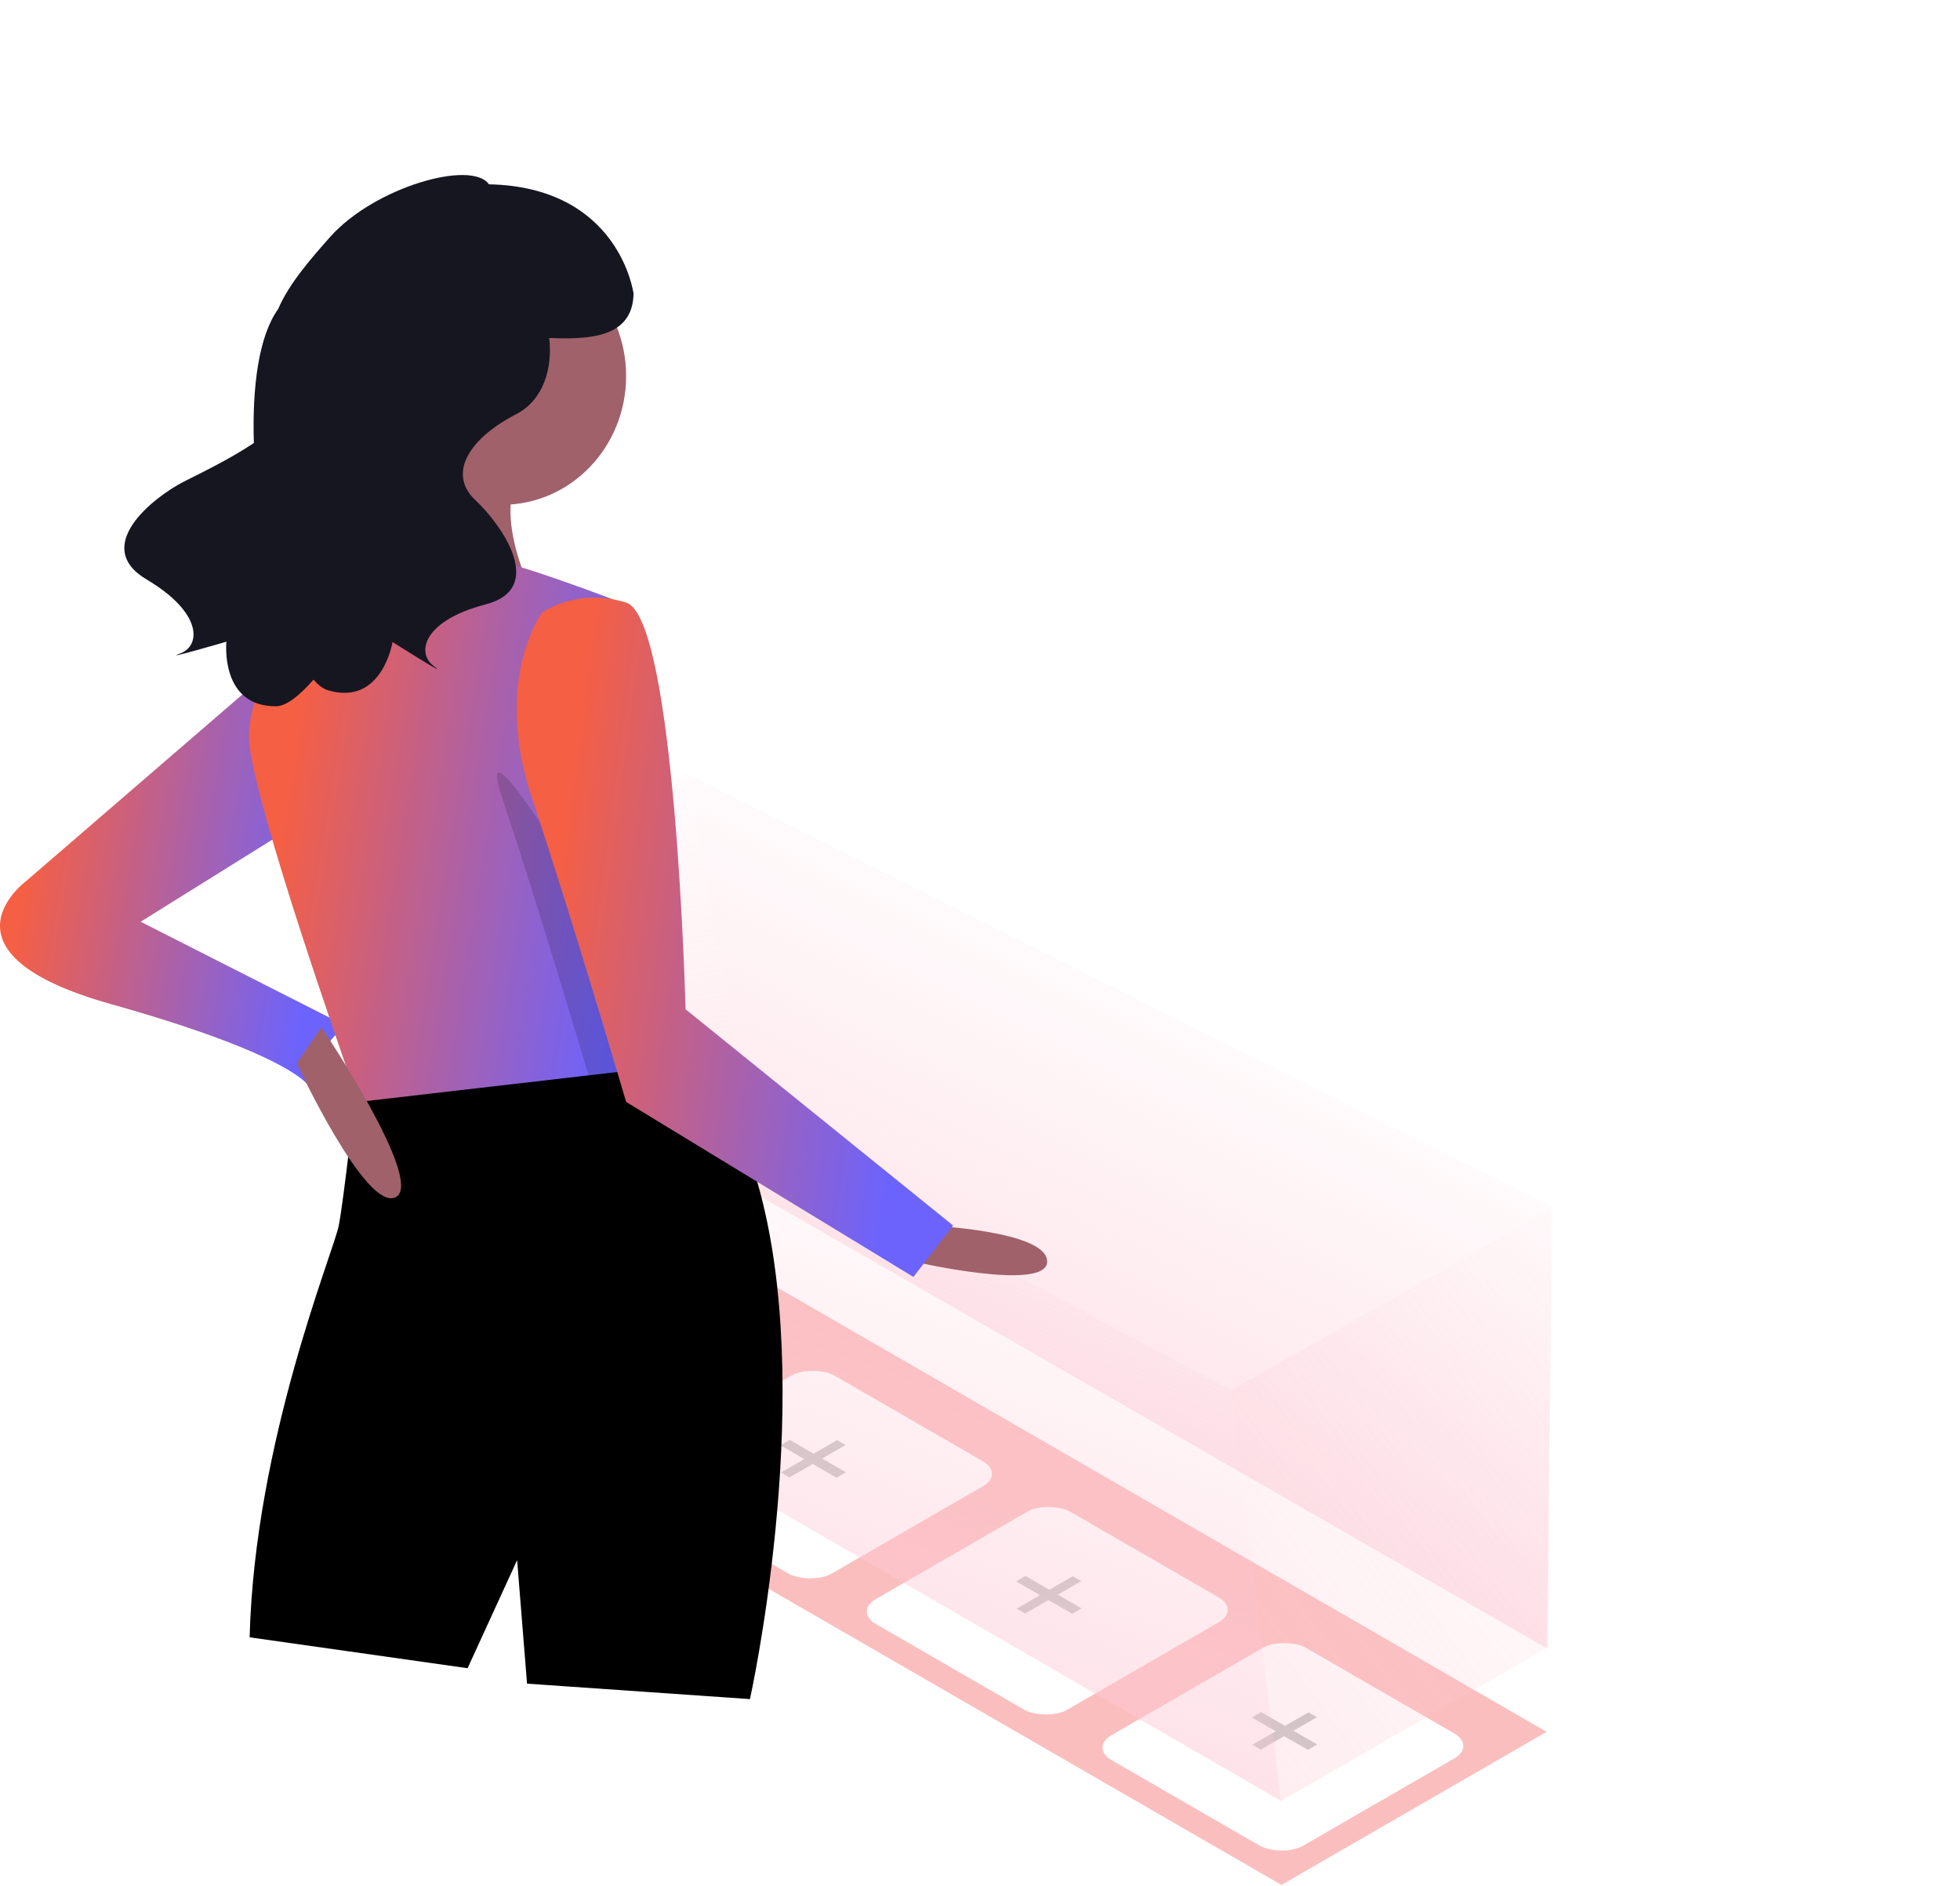 <svg width="555" height="534" viewBox="0 0 555 534" fill="none" xmlns="http://www.w3.org/2000/svg">
    <g id="dock-girl">
        <g id="dock">
            <g id="Group" filter="url(#filter0_d)">
                <g id="dock_2">
                    <path id="Rectangle 2"
                        d="M144.775 383.704C137.601 379.562 137.601 372.846 144.775 368.705L193.873 340.36C201.048 336.219 212.68 336.219 219.854 340.36L437.941 466.262L362.862 509.605L144.775 383.704Z"
                        fill="#FBBEBE" />
                    <g id="Rectangle 2.1" filter="url(#filter1_d)">
                        <rect width="63.574" height="62.611" rx="7"
                            transform="matrix(0.866 -0.5 0.866 0.5 175.164 389.689)" fill="white" />
                    </g>
                    <g id="Rectangle 2.2" filter="url(#filter2_d)">
                        <rect width="63.574" height="62.611" rx="7"
                            transform="matrix(0.866 -0.5 0.866 0.5 241.9 428.216)" fill="white" />
                    </g>
                    <g id="Rectangle 2.3" filter="url(#filter3_d)">
                        <rect width="63.574" height="62.611" rx="7"
                            transform="matrix(0.866 -0.5 0.866 0.5 308.637 466.743)" fill="white" />
                    </g>
                    <path id="+"
                        d="M220.978 385.147L227.744 389.053L221.134 392.869L223.535 394.255L230.145 390.439L236.879 394.327L239.529 392.797L232.795 388.909L239.435 385.075L237.035 383.689L230.394 387.523L223.628 383.617L220.978 385.147Z"
                        fill="#C4C4C4" />
                    <path id="+_2"
                        d="M287.715 423.675L294.481 427.58L287.871 431.396L290.272 432.782L296.881 428.966L303.616 432.854L306.266 431.324L299.531 427.436L306.172 423.603L303.772 422.217L297.131 426.05L290.365 422.145L287.715 423.675Z"
                        fill="#C4C4C4" />
                    <path id="+_3"
                        d="M354.453 462.202L361.218 466.108L354.609 469.923L357.009 471.309L363.619 467.494L370.353 471.381L373.003 469.851L366.269 465.964L372.91 462.13L370.509 460.744L363.868 464.578L357.103 460.672L354.453 462.202Z"
                        fill="#C4C4C4" />
                    <g id="Ellipse" filter="url(#filter4_d)">
                        <circle r="6.743" transform="matrix(0.866 -0.5 0.866 0.5 162.651 375.723)"
                            fill="#F8F8F8" />
                    </g>
                    <g id="Rectangle" filter="url(#filter5_d)">
                        <rect width="43.346" height="12.522" rx="6.261"
                            transform="matrix(0.866 -0.5 0.866 0.5 168.489 365.609)" fill="white" />
                    </g>
                </g>
            </g>
            <g id="lights">
                <path id="light4" d="M194.611 219L216.437 339.335L438.231 466.749L439.41 341.695L194.611 219Z"
                    fill="url(#paint0_linear)" />
                <path id="light3"
                    d="M102 262.061L140.312 376.997C141.471 380.475 143.865 383.409 147.04 385.243L362.726 509.81L348.569 393.604L102 262.061Z"
                    fill="url(#paint1_linear)" />
                <path id="light2" d="M437.641 466.749L362.726 509.81L348.569 393.604L440 341.695L437.641 466.749Z"
                    fill="url(#paint2_linear)" />
                <path id="light1"
                    d="M144.471 369.419C140.342 372.958 140.932 375.318 140.932 377.677L102.59 262.061L194.611 219L216.436 339.335C206.998 336.976 198.74 338.745 194.021 340.515C179.47 348.97 147.912 366.469 144.471 369.419Z"
                    fill="url(#paint3_linear)" />
            </g>
        </g>
        <g id="undraw_new_ideas_jdea 1" clip-path="url(#clip0)">
            <path id="hand1"
                d="M262.854 346.922C262.854 346.922 296.517 348.379 296.517 357.123C296.517 365.868 258.646 357.123 258.646 357.123L262.854 346.922Z"
                fill="#A0616A" />
            <path id="Vector"
                d="M212.357 481L149.238 476.628L146.432 441.651L132.406 472.256L70.689 463.512C72.092 408.132 94.534 354.209 95.937 346.922C97.34 339.635 100.692 309.526 100.692 309.526C106.822 296.016 138.942 294.748 164.12 295.972C174.556 296.468 183.813 297.4 189.522 298.071C193.295 298.508 195.525 298.829 195.525 298.829C205.582 309.599 212.063 324.274 216.046 340.67C230.409 399.737 212.357 481 212.357 481Z"
                fill="black" />
            <path id="Vector_2"
                d="M118.381 115.199C118.381 115.199 108.562 160.378 93.133 173.494C77.704 186.611 153.447 173.494 153.447 173.494C153.447 173.494 136.615 144.347 149.239 131.231C161.863 118.114 118.381 115.199 118.381 115.199Z"
                fill="#A0616A" />
            <path id="Vector_3"
                d="M81.911 185.153L7.57 249.278C7.57 249.278 -20.483 269.681 31.416 284.255C83.314 298.828 87.522 307.573 87.522 307.573C87.522 307.573 93.132 288.627 100.145 291.542L39.831 260.937L88.924 230.332L81.911 185.153Z"
                fill="url(#paint4_linear)" />
            <path id="Vector_4"
                d="M189.914 301.743L166.644 304.425L101.547 311.945C101.547 311.945 101.239 311.085 100.692 309.526C95.965 296.132 73.2 230.959 70.689 211.386C67.884 189.526 97.339 163.293 97.339 163.293C97.339 163.293 125.392 157.463 133.808 157.463C142.224 157.463 175.888 170.58 175.888 170.58L188.442 287.913L189.522 298.071L189.914 301.743Z"
                fill="url(#paint5_linear)" />
            <path id="Vector_5" opacity="0.15"
                d="M216.047 340.67L168.875 311.945C168.875 311.945 168.048 309.147 166.645 304.425C165.944 302.064 165.088 299.207 164.12 295.972C158.678 277.813 149.547 247.849 142.225 225.96C131.004 192.44 185.707 285.712 185.707 285.712L188.442 287.913L189.522 298.071C193.295 298.508 195.526 298.828 195.526 298.828C205.583 309.598 212.063 324.274 216.047 340.67Z"
                fill="black" />
            <path id="Vector_6"
                d="M153.447 173.494C153.447 173.494 139.42 192.44 150.642 225.96C161.863 259.479 177.292 311.945 177.292 311.945L258.646 361.496L269.867 346.922L194.124 285.712C194.124 285.712 191.318 174.952 177.292 170.58C163.265 166.208 153.447 173.494 153.447 173.494Z"
                fill="url(#paint6_linear)" />
            <path id="hand2"
                d="M84.014 301.015C84.014 301.015 103.651 343.278 112.067 338.906C120.483 334.534 91.027 290.813 91.027 290.813L84.014 301.015Z"
                fill="#A0616A" />
            <g id="head">
                <path id="Vector_7"
                    d="M142.226 142.89C161.592 142.89 177.292 126.577 177.292 106.455C177.292 86.333 161.592 70.021 142.226 70.021C122.859 70.021 107.159 86.333 107.159 106.455C107.159 126.577 122.859 142.89 142.226 142.89Z"
                    fill="#A0616A" />
                <path id="Vector_8"
                    d="M52.033 136.359C55.934 134.352 64.55 130.3 71.889 125.419C71.374 109.538 73.257 95.123 78.766 87.481C81.858 80.186 88.352 72.881 93.438 67.129C105.929 53.003 133.547 45.118 138.446 52.176C175.495 52.936 179.395 83.11 179.395 83.11C179.203 95.731 166.578 96.13 155.519 95.671C156.509 104.287 153.87 113.24 146.227 117.21C131.612 124.802 127.228 134.673 134.535 141.506C141.843 148.339 154.996 166.561 137.458 171.116C119.92 175.672 117.728 184.783 122.843 188.579C127.959 192.375 111.152 181.746 111.152 181.746C111.152 181.746 108.229 199.968 92.883 195.412C91.508 195.004 90.133 193.958 88.782 192.393C84.638 197.125 80.94 199.923 78.154 199.938C62.194 200.026 64.108 181.66 64.108 181.66C64.108 181.66 45.165 187.187 51.076 184.965C56.987 182.742 57.24 173.354 41.534 164.055C25.828 154.755 43.223 140.893 52.033 136.359Z"
                    fill="#161620" />
            </g>
        </g>
    </g>
    <defs>
        <filter id="filter0_d" x="139.394" y="337.254" width="298.547" height="196.351" filterUnits="userSpaceOnUse"
            color-interpolation-filters="sRGB">
            <feFlood flood-opacity="0" result="BackgroundImageFix" />
            <feColorMatrix in="SourceAlpha" type="matrix" values="0 0 0 0 0 0 0 0 0 0 0 0 0 0 0 0 0 0 127 0" />
            <feOffset dy="24" />
            <feColorMatrix type="matrix" values="0 0 0 0 0 0 0 0 0 0 0 0 0 0 0 0 0 0 0.25 0" />
            <feBlend mode="normal" in2="BackgroundImageFix" result="effect1_dropShadow" />
            <feBlend mode="normal" in="SourceGraphic" in2="effect1_dropShadow" result="shape" />
        </filter>
        <filter id="filter1_d" x="178.715" y="359.954" width="102.18" height="62.988" filterUnits="userSpaceOnUse"
            color-interpolation-filters="sRGB">
            <feFlood flood-opacity="0" result="BackgroundImageFix" />
            <feColorMatrix in="SourceAlpha" type="matrix" values="0 0 0 0 0 0 0 0 0 0 0 0 0 0 0 0 0 0 127 0" />
            <feOffset dy="4" />
            <feColorMatrix type="matrix" values="0 0 0 0 0 0 0 0 0 0 0 0 0 0 0 0 0 0 0.25 0" />
            <feBlend mode="normal" in2="BackgroundImageFix" result="effect1_dropShadow" />
            <feBlend mode="normal" in="SourceGraphic" in2="effect1_dropShadow" result="shape" />
        </filter>
        <filter id="filter2_d" x="245.452" y="398.481" width="102.18" height="62.988" filterUnits="userSpaceOnUse"
            color-interpolation-filters="sRGB">
            <feFlood flood-opacity="0" result="BackgroundImageFix" />
            <feColorMatrix in="SourceAlpha" type="matrix" values="0 0 0 0 0 0 0 0 0 0 0 0 0 0 0 0 0 0 127 0" />
            <feOffset dy="4" />
            <feColorMatrix type="matrix" values="0 0 0 0 0 0 0 0 0 0 0 0 0 0 0 0 0 0 0.25 0" />
            <feBlend mode="normal" in2="BackgroundImageFix" result="effect1_dropShadow" />
            <feBlend mode="normal" in="SourceGraphic" in2="effect1_dropShadow" result="shape" />
        </filter>
        <filter id="filter3_d" x="312.188" y="437.008" width="102.18" height="62.988" filterUnits="userSpaceOnUse"
            color-interpolation-filters="sRGB">
            <feFlood flood-opacity="0" result="BackgroundImageFix" />
            <feColorMatrix in="SourceAlpha" type="matrix" values="0 0 0 0 0 0 0 0 0 0 0 0 0 0 0 0 0 0 127 0" />
            <feOffset dy="4" />
            <feColorMatrix type="matrix" values="0 0 0 0 0 0 0 0 0 0 0 0 0 0 0 0 0 0 0.25 0" />
            <feBlend mode="normal" in2="BackgroundImageFix" result="effect1_dropShadow" />
            <feBlend mode="normal" in="SourceGraphic" in2="effect1_dropShadow" result="shape" />
        </filter>
        <filter id="filter4_d" x="154.392" y="370.955" width="16.517" height="13.535" filterUnits="userSpaceOnUse"
            color-interpolation-filters="sRGB">
            <feFlood flood-opacity="0" result="BackgroundImageFix" />
            <feColorMatrix in="SourceAlpha" type="matrix" values="0 0 0 0 0 0 0 0 0 0 0 0 0 0 0 0 0 0 127 0" />
            <feOffset dy="4" />
            <feColorMatrix type="matrix" values="0 0 0 0 0 0 0 0 0 0 0 0 0 0 0 0 0 0 0.25 0" />
            <feBlend mode="normal" in2="BackgroundImageFix" result="effect1_dropShadow" />
            <feBlend mode="normal" in="SourceGraphic" in2="effect1_dropShadow" result="shape" />
        </filter>
        <filter id="filter5_d" x="171.666" y="345.771" width="42.032" height="28.265" filterUnits="userSpaceOnUse"
            color-interpolation-filters="sRGB">
            <feFlood flood-opacity="0" result="BackgroundImageFix" />
            <feColorMatrix in="SourceAlpha" type="matrix" values="0 0 0 0 0 0 0 0 0 0 0 0 0 0 0 0 0 0 127 0" />
            <feOffset dy="4" />
            <feColorMatrix type="matrix" values="0 0 0 0 0 0 0 0 0 0 0 0 0 0 0 0 0 0 0.25 0" />
            <feBlend mode="normal" in2="BackgroundImageFix" result="effect1_dropShadow" />
            <feBlend mode="normal" in="SourceGraphic" in2="effect1_dropShadow" result="shape" />
        </filter>
        <linearGradient id="paint0_linear" x1="416.995" y1="209.562" x2="172.64" y2="711.144"
            gradientUnits="userSpaceOnUse">
            <stop offset="0.15" stop-color="#FCC9D5" stop-opacity="0" />
            <stop offset="0.641" stop-color="#FCC9D5" />
        </linearGradient>
        <linearGradient id="paint1_linear" x1="341.49" y1="252.623" x2="149.867" y2="795.792"
            gradientUnits="userSpaceOnUse">
            <stop offset="0.15" stop-color="#FCC9D5" stop-opacity="0" />
            <stop offset="0.641" stop-color="#FCC9D5" />
        </linearGradient>
        <linearGradient id="paint2_linear" x1="435.871" y1="251.443" x2="-39.539" y2="602.449"
            gradientUnits="userSpaceOnUse">
            <stop offset="0.075" stop-color="#FCC9D5" stop-opacity="0" />
            <stop offset="1" stop-color="#FBBEBE" />
        </linearGradient>
        <linearGradient id="paint3_linear" x1="130.314" y1="204.253" x2="188.176" y2="570.104"
            gradientUnits="userSpaceOnUse">
            <stop stop-color="#FCC9D5" stop-opacity="0" />
            <stop offset="1" stop-color="#FFB9B9" />
        </linearGradient>
        <linearGradient id="paint4_linear" x1="29.673" y1="115.2" x2="112.743" y2="129.37"
            gradientUnits="userSpaceOnUse">
            <stop stop-color="#F55F44" />
            <stop offset="1" stop-color="#6C63FD" />
        </linearGradient>
        <linearGradient id="paint5_linear" x1="105.883" y1="69.188" x2="205.237" y2="85.203"
            gradientUnits="userSpaceOnUse">
            <stop stop-color="#F55F44" />
            <stop offset="1" stop-color="#6C63FD" />
        </linearGradient>
        <linearGradient id="paint6_linear" x1="182.906" y1="59.29" x2="286.534" y2="73.175"
            gradientUnits="userSpaceOnUse">
            <stop stop-color="#F55F44" />
            <stop offset="1" stop-color="#6C63FD" />
        </linearGradient>
        <clipPath id="clip0">
            <rect width="555" height="481" fill="white" />
        </clipPath>
    </defs>
    <style type="text/css">
        <![CDATA[
        @keyframes glow {
            0% {
                opacity: .2;
            }

            10% {
                opacity: .2;
            }

            20% {
                opacity: .6;
            }

            30% {
                opacity: .6;
            }

            40% {
                opacity: .8;
            }

            100% {
                opacity: .8;
            }
        }

        @keyframes shakingHead {
            0% {
                transform: rotateZ(0deg);
            }

            100% {
                transform: rotateZ(1deg);
            }
        }

        @keyframes bounce {
            0% {
                transform: translate3d(0px, 0px, 0);
            }

            50% {
                transform: translate3d(0px, -7px, 0);
            }

            100% {
                transform: translate3d(0px, 0px, 0);
            }
        }

        @keyframes rotateHand {
            0% {
                transform: rotate(3deg);
            }

            50% {
                transform: rotate(10deg);
            }

            100% {
                transform: rotate(3deg);
            }
        }

        #dock {
            animation: bounce 2s infinite;
        }

        #lights {
            animation: glow 2s linear infinite;
            animation-direction: alternate-reverse;
        }

        #head {
            transform-origin: left bottom;
            transform-box: fill-box;
            animation: shakingHead 0.8s linear infinite;
            animation-direction: alternate-reverse;
        }

        #hand1 {
            transform-origin: left top;
            transform-box: fill-box;
            animation: rotateHand 3s linear infinite;
        }
        ]]>
    </style>
</svg>